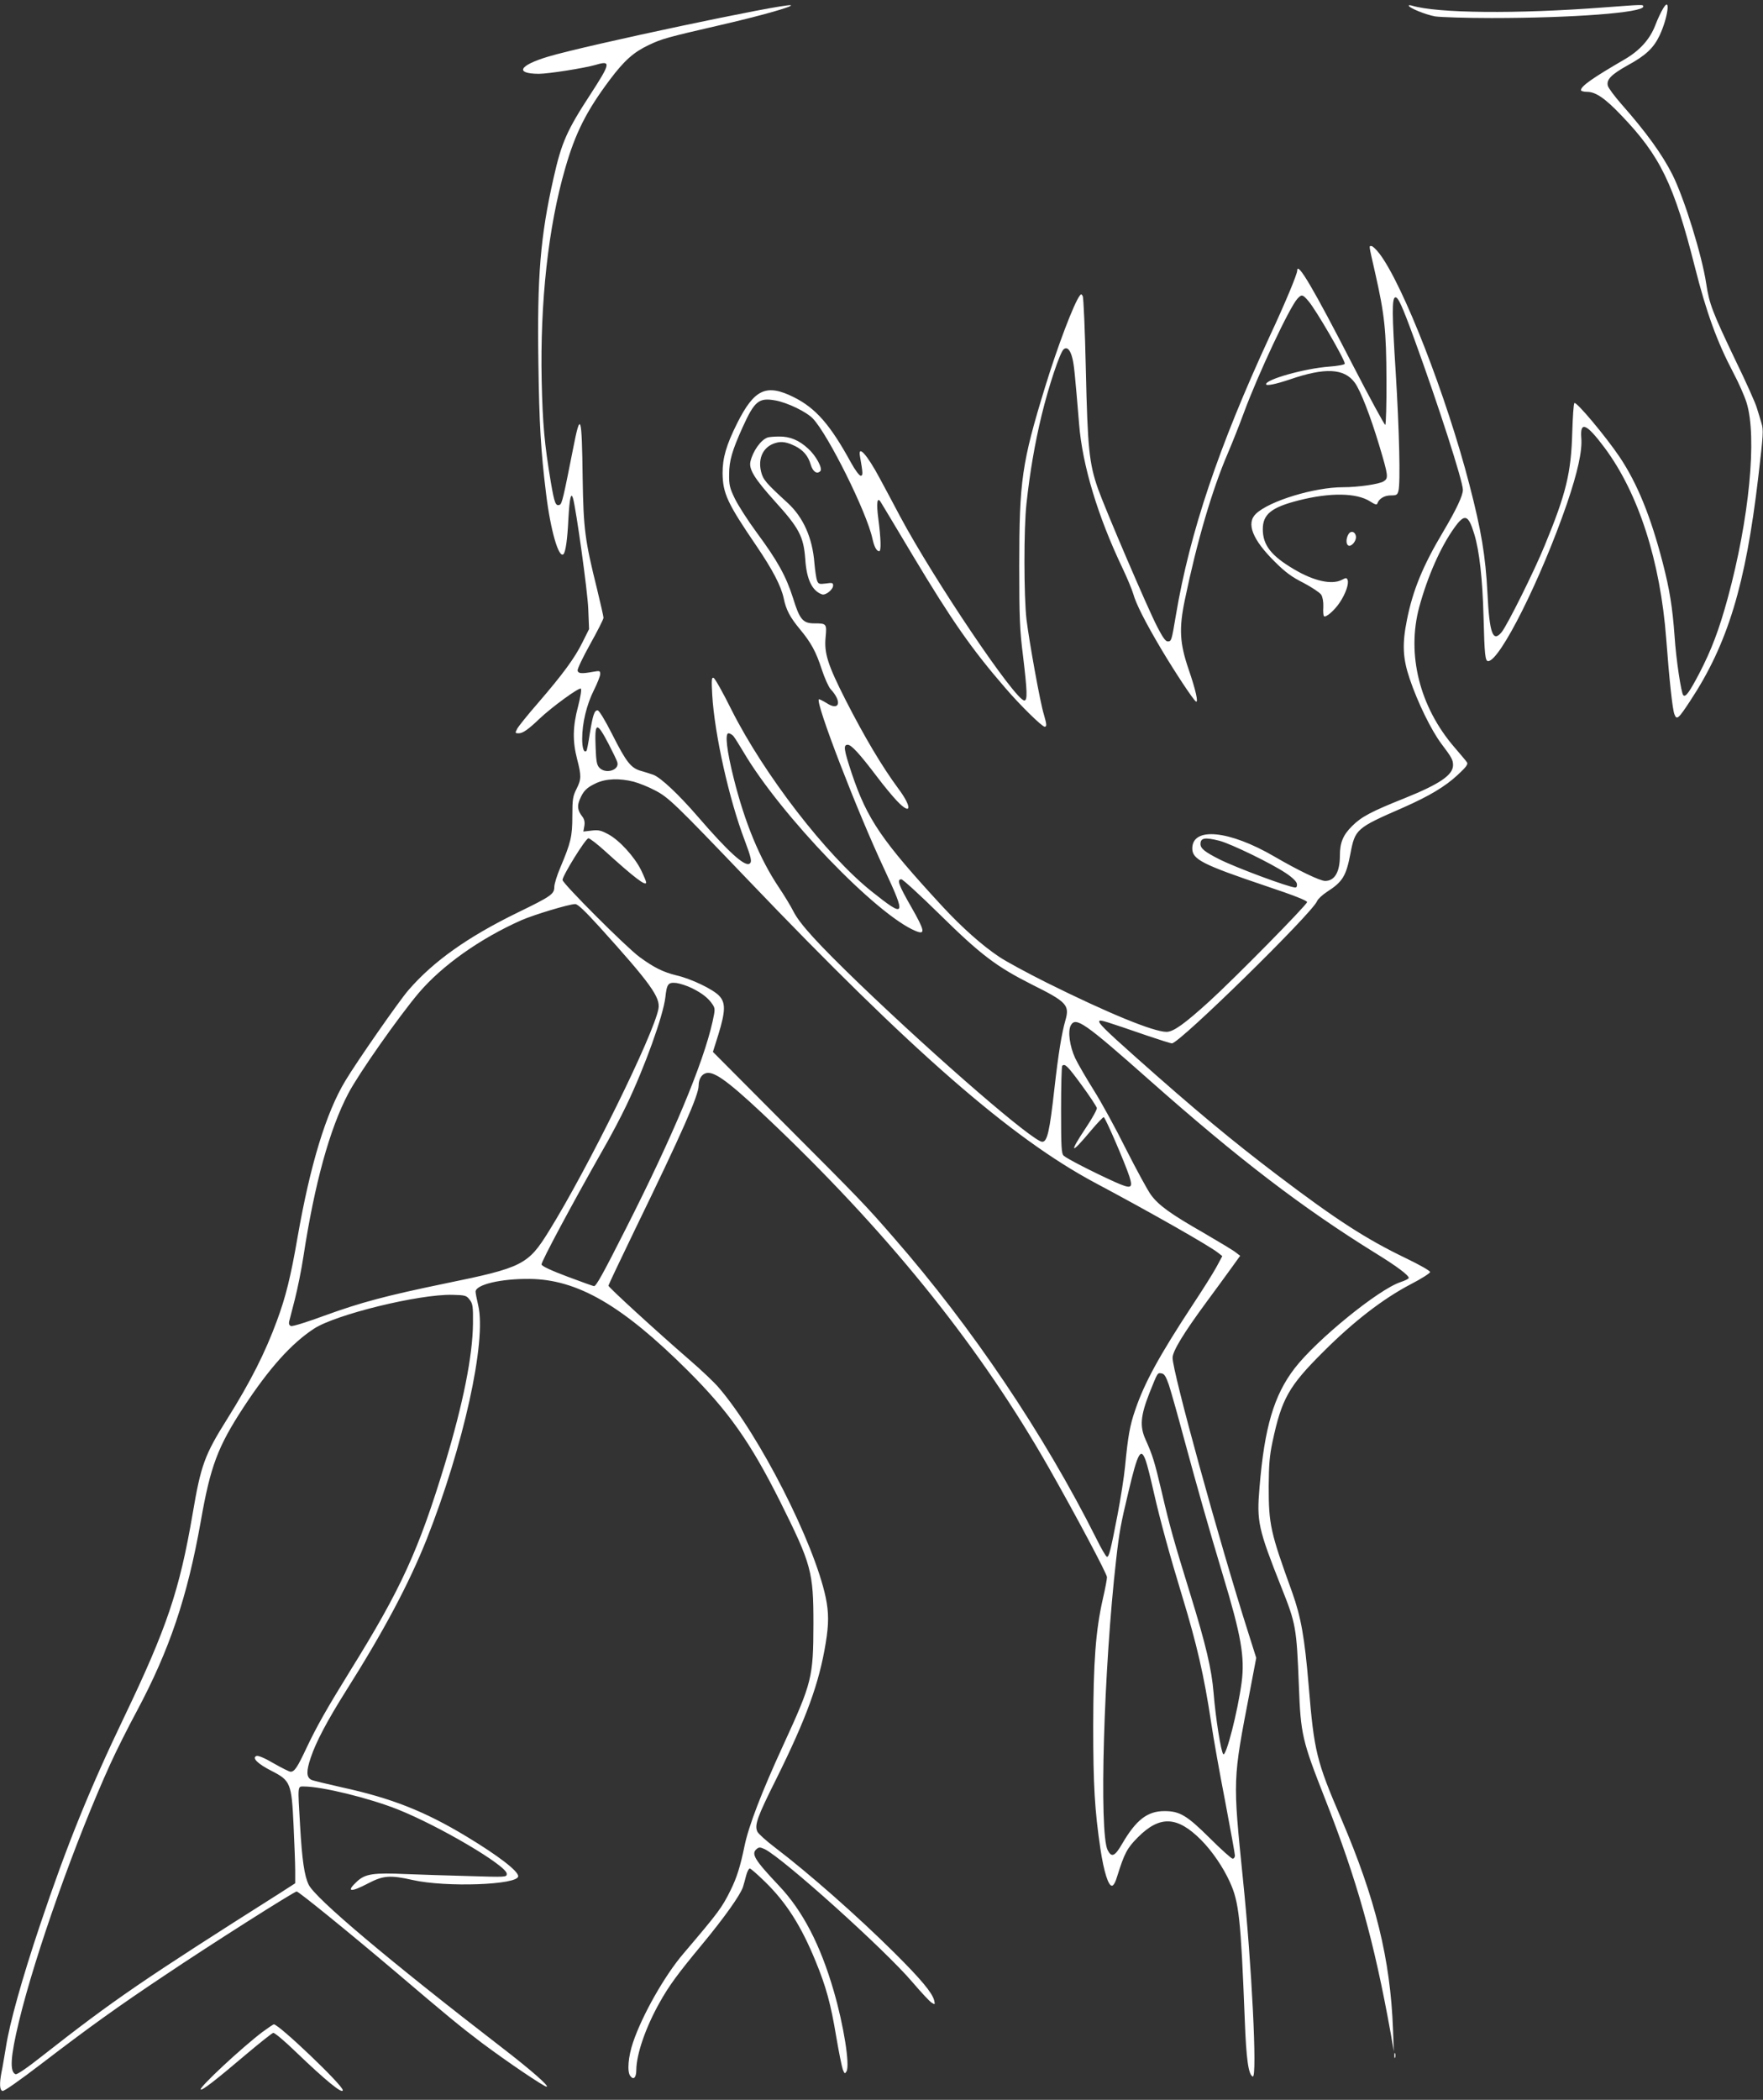 <?xml version="1.0" standalone="no"?>
<!DOCTYPE svg PUBLIC "-//W3C//DTD SVG 20010904//EN"
 "http://www.w3.org/TR/2001/REC-SVG-20010904/DTD/svg10.dtd">
<svg version="1.0" xmlns="http://www.w3.org/2000/svg"
 width="1075pt" height="1280pt" viewBox="0 0 1075 1280"
 preserveAspectRatio="xMidYMid meet">
<rect x="0" y="0" width="1075" height="1280" fill="#333333" stroke="none"/>
<g transform="translate(0,1280) scale(0.1,-0.1)"
fill="#ffffff" stroke="none">
<path d="M10142 12750 c-12 -19 -34 -65 -48 -102 -33 -87 -95 -156 -188 -210
-196 -114 -266 -163 -266 -188 0 -5 17 -10 38 -10 52 0 110 -40 208 -143 238
-248 321 -420 449 -926 70 -276 134 -453 234 -643 33 -62 69 -144 81 -183 65
-210 16 -709 -115 -1191 -53 -194 -99 -315 -173 -458 -61 -116 -84 -148 -98
-134 -13 13 -44 220 -53 358 -13 179 -30 285 -72 448 -74 286 -156 486 -263
646 -85 126 -265 341 -276 329 -5 -4 -10 -84 -13 -178 -7 -248 -37 -373 -168
-690 -63 -155 -229 -488 -263 -529 -53 -64 -74 -8 -86 238 -12 229 -38 384
-110 661 -139 538 -405 1220 -548 1408 -20 26 -42 47 -49 47 -17 0 -18 14 22
-163 58 -256 68 -351 69 -652 1 -148 -3 -272 -7 -275 -4 -3 -95 165 -202 372
-236 459 -335 627 -335 569 0 -22 -74 -200 -168 -401 -311 -673 -487 -1195
-572 -1701 -26 -155 -27 -159 -50 -159 -13 0 -31 26 -63 88 -59 113 -318 719
-362 843 -54 155 -63 246 -74 726 -5 238 -14 440 -19 448 -7 13 -10 14 -18 3
-36 -48 -135 -308 -212 -559 -141 -460 -157 -568 -157 -1089 0 -315 3 -390 23
-548 26 -218 28 -272 8 -272 -55 0 -551 736 -757 1121 -45 85 -101 190 -125
234 -77 144 -134 207 -120 133 18 -104 19 -118 4 -118 -8 0 -35 36 -59 80
-127 232 -215 332 -349 399 -167 83 -240 50 -345 -159 -67 -134 -89 -212 -89
-305 2 -123 28 -181 206 -442 99 -146 151 -245 167 -321 14 -69 39 -116 99
-188 68 -82 98 -137 133 -245 17 -52 41 -105 53 -119 73 -78 55 -138 -25 -85
-23 14 -43 24 -46 22 -21 -22 232 -679 399 -1035 136 -291 130 -301 -77 -136
-276 220 -657 714 -855 1108 -52 105 -101 192 -109 194 -12 4 -13 -13 -8 -104
14 -240 103 -637 197 -884 41 -109 47 -135 30 -145 -30 -18 -130 73 -313 285
-120 139 -228 240 -273 257 -16 6 -49 16 -73 23 -63 17 -91 52 -177 222 -45
89 -81 148 -90 148 -20 0 -29 -29 -48 -144 -8 -54 -17 -101 -20 -103 -15 -15
-26 16 -26 73 0 96 27 208 71 296 21 42 39 87 39 99 0 20 -3 21 -43 14 -71
-13 -91 -11 -95 7 -2 10 33 83 77 162 45 80 81 152 81 160 0 8 -18 88 -40 178
-73 294 -82 362 -87 668 -5 396 -13 418 -59 182 -58 -293 -67 -334 -81 -339
-25 -10 -32 9 -54 137 -39 233 -50 354 -56 620 -10 477 40 937 143 1292 62
217 130 352 275 545 86 114 143 165 234 208 82 39 112 47 428 120 241 55 459
116 439 123 -38 12 -1254 -245 -1482 -314 -175 -53 -202 -103 -55 -104 60 0
280 35 349 55 93 28 89 9 -33 -179 -145 -222 -177 -296 -225 -509 -81 -358
-101 -600 -93 -1127 5 -376 15 -541 47 -800 27 -222 77 -396 106 -368 13 14
24 89 30 216 7 125 16 165 28 125 19 -65 89 -568 93 -673 l5 -125 -40 -80
c-47 -96 -121 -196 -271 -370 -62 -71 -119 -142 -127 -157 -14 -27 -13 -28 9
-28 25 0 58 23 127 89 75 71 242 193 252 183 5 -5 -2 -49 -17 -108 -33 -124
-34 -212 -6 -321 27 -104 26 -123 -4 -183 -22 -44 -25 -62 -25 -164 0 -125 -9
-162 -74 -316 -20 -47 -36 -99 -36 -117 0 -43 -20 -57 -224 -156 -305 -149
-512 -296 -664 -471 -55 -62 -318 -440 -386 -554 -118 -195 -214 -512 -291
-951 -42 -244 -73 -368 -126 -511 -72 -196 -161 -372 -305 -602 -137 -218
-159 -280 -209 -574 -80 -468 -157 -696 -417 -1239 -213 -444 -350 -782 -514
-1270 -109 -325 -185 -596 -208 -745 -10 -58 -21 -127 -27 -153 -13 -69 -11
-107 6 -113 8 -4 102 62 242 169 282 216 464 347 748 536 272 183 789 511 804
511 12 0 320 -250 595 -483 335 -285 401 -339 533 -439 155 -116 380 -268 396
-268 20 1 -99 105 -272 238 -686 529 -1140 911 -1179 994 -26 54 -40 149 -52
358 -15 253 -16 240 24 240 109 0 396 -70 572 -140 253 -101 664 -343 664
-392 0 -21 -1 -21 -232 -14 -128 3 -299 9 -379 12 -200 9 -250 2 -300 -43 -72
-66 -43 -71 67 -13 90 47 133 51 270 20 203 -46 644 -30 644 23 0 32 -123 126
-315 242 -255 154 -458 234 -761 300 -93 21 -177 41 -186 46 -30 16 -31 52 -3
135 32 96 100 224 213 404 234 370 385 655 493 925 224 566 367 1209 315 1428
-9 38 -16 75 -16 83 0 43 153 80 330 78 291 -3 564 -161 962 -557 250 -249
383 -437 566 -802 190 -382 202 -425 202 -744 -1 -327 -8 -356 -184 -739 -133
-289 -211 -493 -236 -614 -26 -126 -47 -193 -85 -270 -54 -109 -73 -134 -288
-387 -114 -133 -251 -375 -307 -541 -29 -85 -37 -178 -17 -204 20 -28 37 -11
37 37 1 96 57 258 141 408 58 104 110 175 260 356 136 164 232 300 249 349 5
16 14 48 20 72 6 23 16 42 22 42 6 0 48 -37 94 -82 129 -126 220 -269 308
-485 63 -153 92 -259 125 -458 16 -94 34 -183 40 -200 11 -27 13 -28 23 -11
21 38 -17 279 -78 489 -82 283 -190 490 -334 642 -150 159 -172 195 -135 225
13 11 22 10 48 -2 113 -56 732 -612 901 -811 53 -62 105 -118 117 -125 21 -13
21 -12 15 15 -12 46 -81 129 -241 288 -222 221 -525 488 -728 642 -54 41 -103
85 -109 98 -18 40 -1 88 114 318 185 373 263 586 303 832 19 115 19 185 0 277
-71 336 -406 993 -652 1279 -26 31 -106 107 -178 169 -202 175 -495 443 -495
453 0 4 73 158 161 340 289 594 389 821 389 879 0 46 24 78 59 78 55 0 159
-83 420 -333 711 -682 1248 -1356 1658 -2077 162 -285 353 -644 353 -664 0
-12 -11 -71 -25 -131 -44 -194 -58 -383 -59 -775 0 -363 9 -514 44 -751 21
-139 48 -224 70 -224 10 0 22 22 33 60 43 137 59 169 126 236 133 133 239 129
384 -16 67 -67 136 -168 176 -257 56 -122 67 -224 91 -838 9 -245 23 -339 49
-348 28 -9 -6 681 -60 1203 -62 614 -63 600 42 1144 l39 205 -49 155 c-179
562 -461 1588 -461 1674 0 41 68 152 208 342 53 71 120 164 150 205 l54 75
-26 20 c-14 12 -103 65 -197 120 -203 116 -276 169 -322 233 -19 26 -87 151
-151 277 -63 127 -152 289 -197 360 -45 72 -96 159 -113 195 -33 71 -46 163
-27 199 30 55 81 20 482 -335 540 -478 929 -776 1378 -1054 130 -80 201 -134
201 -150 0 -5 -22 -16 -49 -25 -135 -44 -513 -352 -647 -526 -126 -164 -184
-360 -214 -726 -18 -209 -8 -252 133 -608 89 -223 93 -245 107 -600 11 -297
20 -335 158 -686 197 -501 300 -868 402 -1434 l19 -110 -5 134 c-16 430 -107
797 -315 1283 -152 354 -166 410 -199 810 -25 298 -47 420 -101 572 -133 367
-143 412 -143 646 1 131 5 186 23 270 56 264 99 340 310 550 185 185 364 323
532 411 66 34 119 68 119 75 0 8 -66 45 -147 84 -245 118 -427 236 -783 506
-282 214 -503 398 -865 720 -192 171 -232 211 -221 221 7 7 38 -3 294 -91 74
-25 140 -46 148 -46 46 0 856 794 885 867 5 13 32 38 61 57 95 61 116 96 142
231 29 152 35 157 324 283 160 71 255 128 331 199 51 47 64 65 56 76 -5 8 -39
48 -75 90 -214 247 -294 568 -216 857 51 187 130 366 214 483 63 88 85 81 121
-37 32 -103 51 -278 57 -506 6 -232 10 -270 28 -270 72 0 323 502 481 961 65
191 94 322 87 400 -8 105 32 87 142 -60 207 -278 340 -691 376 -1166 19 -252
38 -429 50 -459 14 -37 24 -28 95 80 230 348 339 708 416 1364 31 265 33 288
19 333 -7 23 -19 65 -28 92 -8 28 -66 158 -130 289 -140 293 -160 345 -178
466 -26 173 -133 519 -206 665 -63 125 -161 260 -311 430 -42 48 -80 99 -83
112 -10 38 21 69 121 125 110 60 158 105 195 183 50 107 68 241 22 165z
m-2164 -1785 c44 -50 222 -356 222 -382 0 -6 -42 -14 -97 -18 -146 -11 -383
-77 -383 -107 0 -12 59 0 145 29 215 74 332 68 396 -20 35 -48 95 -203 148
-379 57 -190 58 -203 28 -222 -26 -17 -154 -36 -248 -36 -174 0 -447 -83 -530
-161 -62 -58 -23 -158 115 -294 62 -62 102 -92 174 -128 51 -27 99 -59 108
-72 9 -15 14 -42 13 -74 -2 -28 0 -54 4 -57 11 -11 64 35 96 83 36 54 57 114
48 138 -6 14 -9 14 -36 0 -61 -31 -170 -7 -291 65 -139 82 -190 147 -190 244
0 91 52 133 216 175 195 50 357 47 439 -6 28 -18 40 -22 43 -13 10 30 43 50
82 50 35 0 41 3 47 28 13 45 5 375 -17 728 -22 348 -23 445 -3 451 17 6 42
-49 118 -257 147 -404 295 -864 295 -916 0 -35 -40 -120 -120 -255 -123 -206
-185 -356 -221 -537 -30 -148 -26 -235 17 -361 48 -143 132 -314 193 -395 62
-82 71 -98 71 -130 0 -60 -80 -115 -296 -202 -203 -81 -263 -113 -319 -169
-56 -55 -75 -102 -75 -181 0 -100 -32 -154 -90 -154 -31 0 -164 64 -310 149
-275 160 -500 182 -500 49 0 -67 61 -98 452 -230 168 -56 248 -88 248 -97 0
-16 -443 -466 -596 -605 -152 -138 -219 -186 -261 -186 -80 0 -359 115 -733
301 -118 59 -247 129 -287 156 -105 70 -227 179 -345 306 -371 402 -460 532
-554 811 -49 148 -53 176 -25 176 22 0 71 -53 178 -194 42 -56 97 -122 122
-148 89 -94 95 -40 7 77 -98 133 -203 309 -321 540 -107 211 -130 282 -121
379 8 84 6 86 -68 86 -70 0 -90 23 -130 153 -43 135 -95 229 -223 402 -53 72
-112 164 -132 205 -32 66 -36 84 -35 150 0 81 18 143 82 285 73 161 99 182
200 164 75 -14 189 -69 229 -111 93 -98 329 -572 363 -733 11 -49 25 -75 41
-75 13 0 10 79 -5 195 -13 97 -8 140 14 105 5 -8 93 -154 195 -325 238 -397
359 -571 566 -810 91 -106 223 -235 239 -235 14 0 12 16 -5 75 -22 69 -90 447
-106 580 -16 140 -17 554 0 705 21 193 51 367 92 537 43 178 112 385 135 404
21 17 40 -3 53 -55 10 -40 15 -88 41 -402 20 -251 114 -561 263 -874 30 -63
60 -135 67 -160 16 -59 73 -172 172 -339 86 -144 194 -307 210 -317 17 -11 -1
70 -44 195 -55 161 -60 249 -23 426 73 352 166 670 263 895 27 63 71 174 97
245 86 233 278 642 326 694 26 28 32 27 67 -14z m-4266 -2702 c25 -48 49 -98
52 -109 15 -49 -72 -75 -110 -33 -15 16 -19 40 -22 119 -7 162 6 165 80 23z
m760 50 c8 -10 36 -54 62 -98 226 -384 811 -992 1049 -1090 61 -25 57 0 -27
147 -77 134 -89 168 -60 168 9 0 116 -98 238 -218 246 -242 341 -314 559 -424
213 -106 230 -125 203 -219 -22 -76 -43 -205 -66 -409 -30 -268 -44 -330 -75
-330 -54 0 -624 492 -1113 961 -254 245 -365 366 -404 443 -17 34 -58 101 -91
150 -114 171 -205 389 -273 661 -42 167 -55 275 -32 275 8 0 22 -8 30 -17z
m-608 -278 c33 -9 91 -32 130 -53 83 -43 121 -80 568 -547 999 -1045 1603
-1571 2113 -1844 342 -182 706 -389 754 -429 l24 -19 -36 -67 c-20 -37 -85
-140 -144 -229 -205 -312 -295 -477 -351 -642 -33 -95 -44 -160 -62 -345 -6
-63 -27 -196 -46 -295 -42 -218 -52 -255 -64 -255 -6 0 -35 50 -65 111 -320
638 -759 1289 -1234 1833 -178 205 -207 234 -669 697 l-435 437 34 108 c43
141 44 192 4 234 -38 40 -169 103 -259 124 -83 20 -140 49 -226 112 -81 59
-470 449 -470 470 0 26 141 254 158 254 8 0 54 -35 101 -78 181 -164 251 -217
251 -191 0 6 -14 40 -31 75 -40 81 -131 181 -199 218 -45 24 -60 28 -102 23
l-51 -6 6 34 c4 24 0 41 -12 57 -29 37 -33 64 -16 104 22 53 42 73 100 100 60
28 142 31 229 9z m3571 -360 c72 -19 315 -137 405 -197 42 -28 66 -52 68 -66
2 -14 -2 -22 -10 -22 -36 0 -362 121 -463 172 -89 45 -115 66 -115 93 0 38 27
42 115 20z m-3778 -527 c308 -341 371 -428 358 -497 -29 -158 -432 -976 -667
-1354 -128 -207 -160 -224 -635 -321 -362 -75 -512 -115 -735 -196 -103 -38
-195 -67 -204 -63 -10 4 -14 13 -11 27 3 12 19 73 35 136 16 63 40 180 52 260
68 444 160 779 274 995 64 122 306 466 429 612 142 167 374 332 627 444 76 33
287 97 327 98 15 1 58 -40 150 -141z m563 -372 c62 -31 99 -60 125 -99 16 -25
16 -31 0 -104 -57 -256 -243 -700 -529 -1263 -142 -281 -181 -350 -194 -350
-4 0 -77 26 -162 58 -101 38 -156 64 -158 74 -3 15 185 366 369 690 50 86 117
213 149 281 111 231 224 546 237 657 9 83 17 93 67 88 22 -3 66 -17 96 -32z
m2375 -590 c50 -68 91 -131 93 -140 2 -9 -28 -63 -67 -121 -106 -159 -93 -166
31 -17 38 45 73 82 78 82 9 0 128 -275 156 -360 24 -75 13 -80 -88 -35 -135
61 -294 143 -312 160 -14 14 -16 50 -16 279 0 144 3 266 7 269 16 16 33 -1
118 -117z m-3731 -1309 c19 -25 21 -41 20 -145 -2 -198 -60 -487 -170 -852
-161 -530 -267 -763 -579 -1265 -144 -233 -204 -339 -267 -472 -54 -115 -72
-143 -96 -143 -8 0 -54 23 -103 51 -54 32 -95 49 -105 45 -30 -11 7 -48 92
-91 115 -59 122 -74 134 -331 5 -109 10 -234 10 -277 l0 -77 -87 -56 c-846
-536 -1016 -652 -1456 -997 -92 -73 -153 -114 -162 -111 -37 15 -31 107 20
319 99 412 346 1107 558 1573 35 77 107 221 160 319 200 374 309 696 391 1158
59 338 104 456 260 695 156 238 292 390 431 481 132 86 640 211 844 206 79 -2
85 -4 105 -30z m4263 -518 c12 -36 54 -184 93 -330 84 -310 148 -535 235 -825
113 -373 136 -504 116 -659 -24 -179 -95 -455 -112 -438 -14 14 -47 222 -59
373 -12 145 -46 291 -143 605 -97 314 -125 412 -172 615 -46 194 -56 227 -100
325 -36 80 -31 144 24 284 51 127 48 123 74 119 16 -2 26 -18 44 -69z m-140
-465 c8 -21 30 -109 49 -194 38 -167 96 -379 174 -635 87 -286 132 -479 175
-765 14 -96 53 -314 86 -483 32 -170 59 -317 59 -328 0 -10 -6 -19 -14 -19 -7
0 -69 55 -137 123 -142 141 -185 167 -279 167 -104 0 -173 -54 -258 -200 -44
-76 -64 -85 -88 -38 -53 103 -24 1113 52 1773 19 168 28 216 75 412 57 241 76
274 106 187z"/>
<path d="M4680 10133 c-41 -15 -89 -82 -104 -146 -11 -47 24 -104 148 -242
149 -164 176 -216 186 -352 8 -125 42 -195 102 -216 22 -8 68 29 68 54 0 16
-5 18 -45 12 -40 -5 -45 -3 -53 18 -5 13 -12 61 -16 106 -12 155 -68 280 -164
368 -132 121 -149 141 -161 189 -21 84 14 155 89 176 37 11 69 5 120 -20 49
-25 78 -60 93 -111 13 -44 38 -62 59 -41 16 16 -27 95 -74 137 -56 52 -112 75
-178 74 -30 0 -62 -3 -70 -6z"/>
<path d="M8221 9541 c-14 -25 -14 -58 0 -66 17 -11 50 26 47 54 -4 32 -33 39
-47 12z"/>
<path d="M8590 12766 c0 -14 104 -56 161 -66 35 -5 190 -10 344 -10 499 0 925
33 925 70 0 13 2 13 -237 -5 -536 -41 -1020 -36 -1175 11 -10 3 -18 3 -18 0z"/>
<path d="M1601 414 c-126 -95 -389 -340 -377 -351 8 -8 94 59 279 216 82 69
155 127 163 129 8 2 71 -51 139 -117 178 -171 285 -259 285 -232 0 30 -389
401 -420 401 -4 0 -35 -21 -69 -46z"/>
<path d="M8502 270 c0 -14 2 -19 5 -12 2 6 2 18 0 25 -3 6 -5 1 -5 -13z"/>
</g>
</svg>

